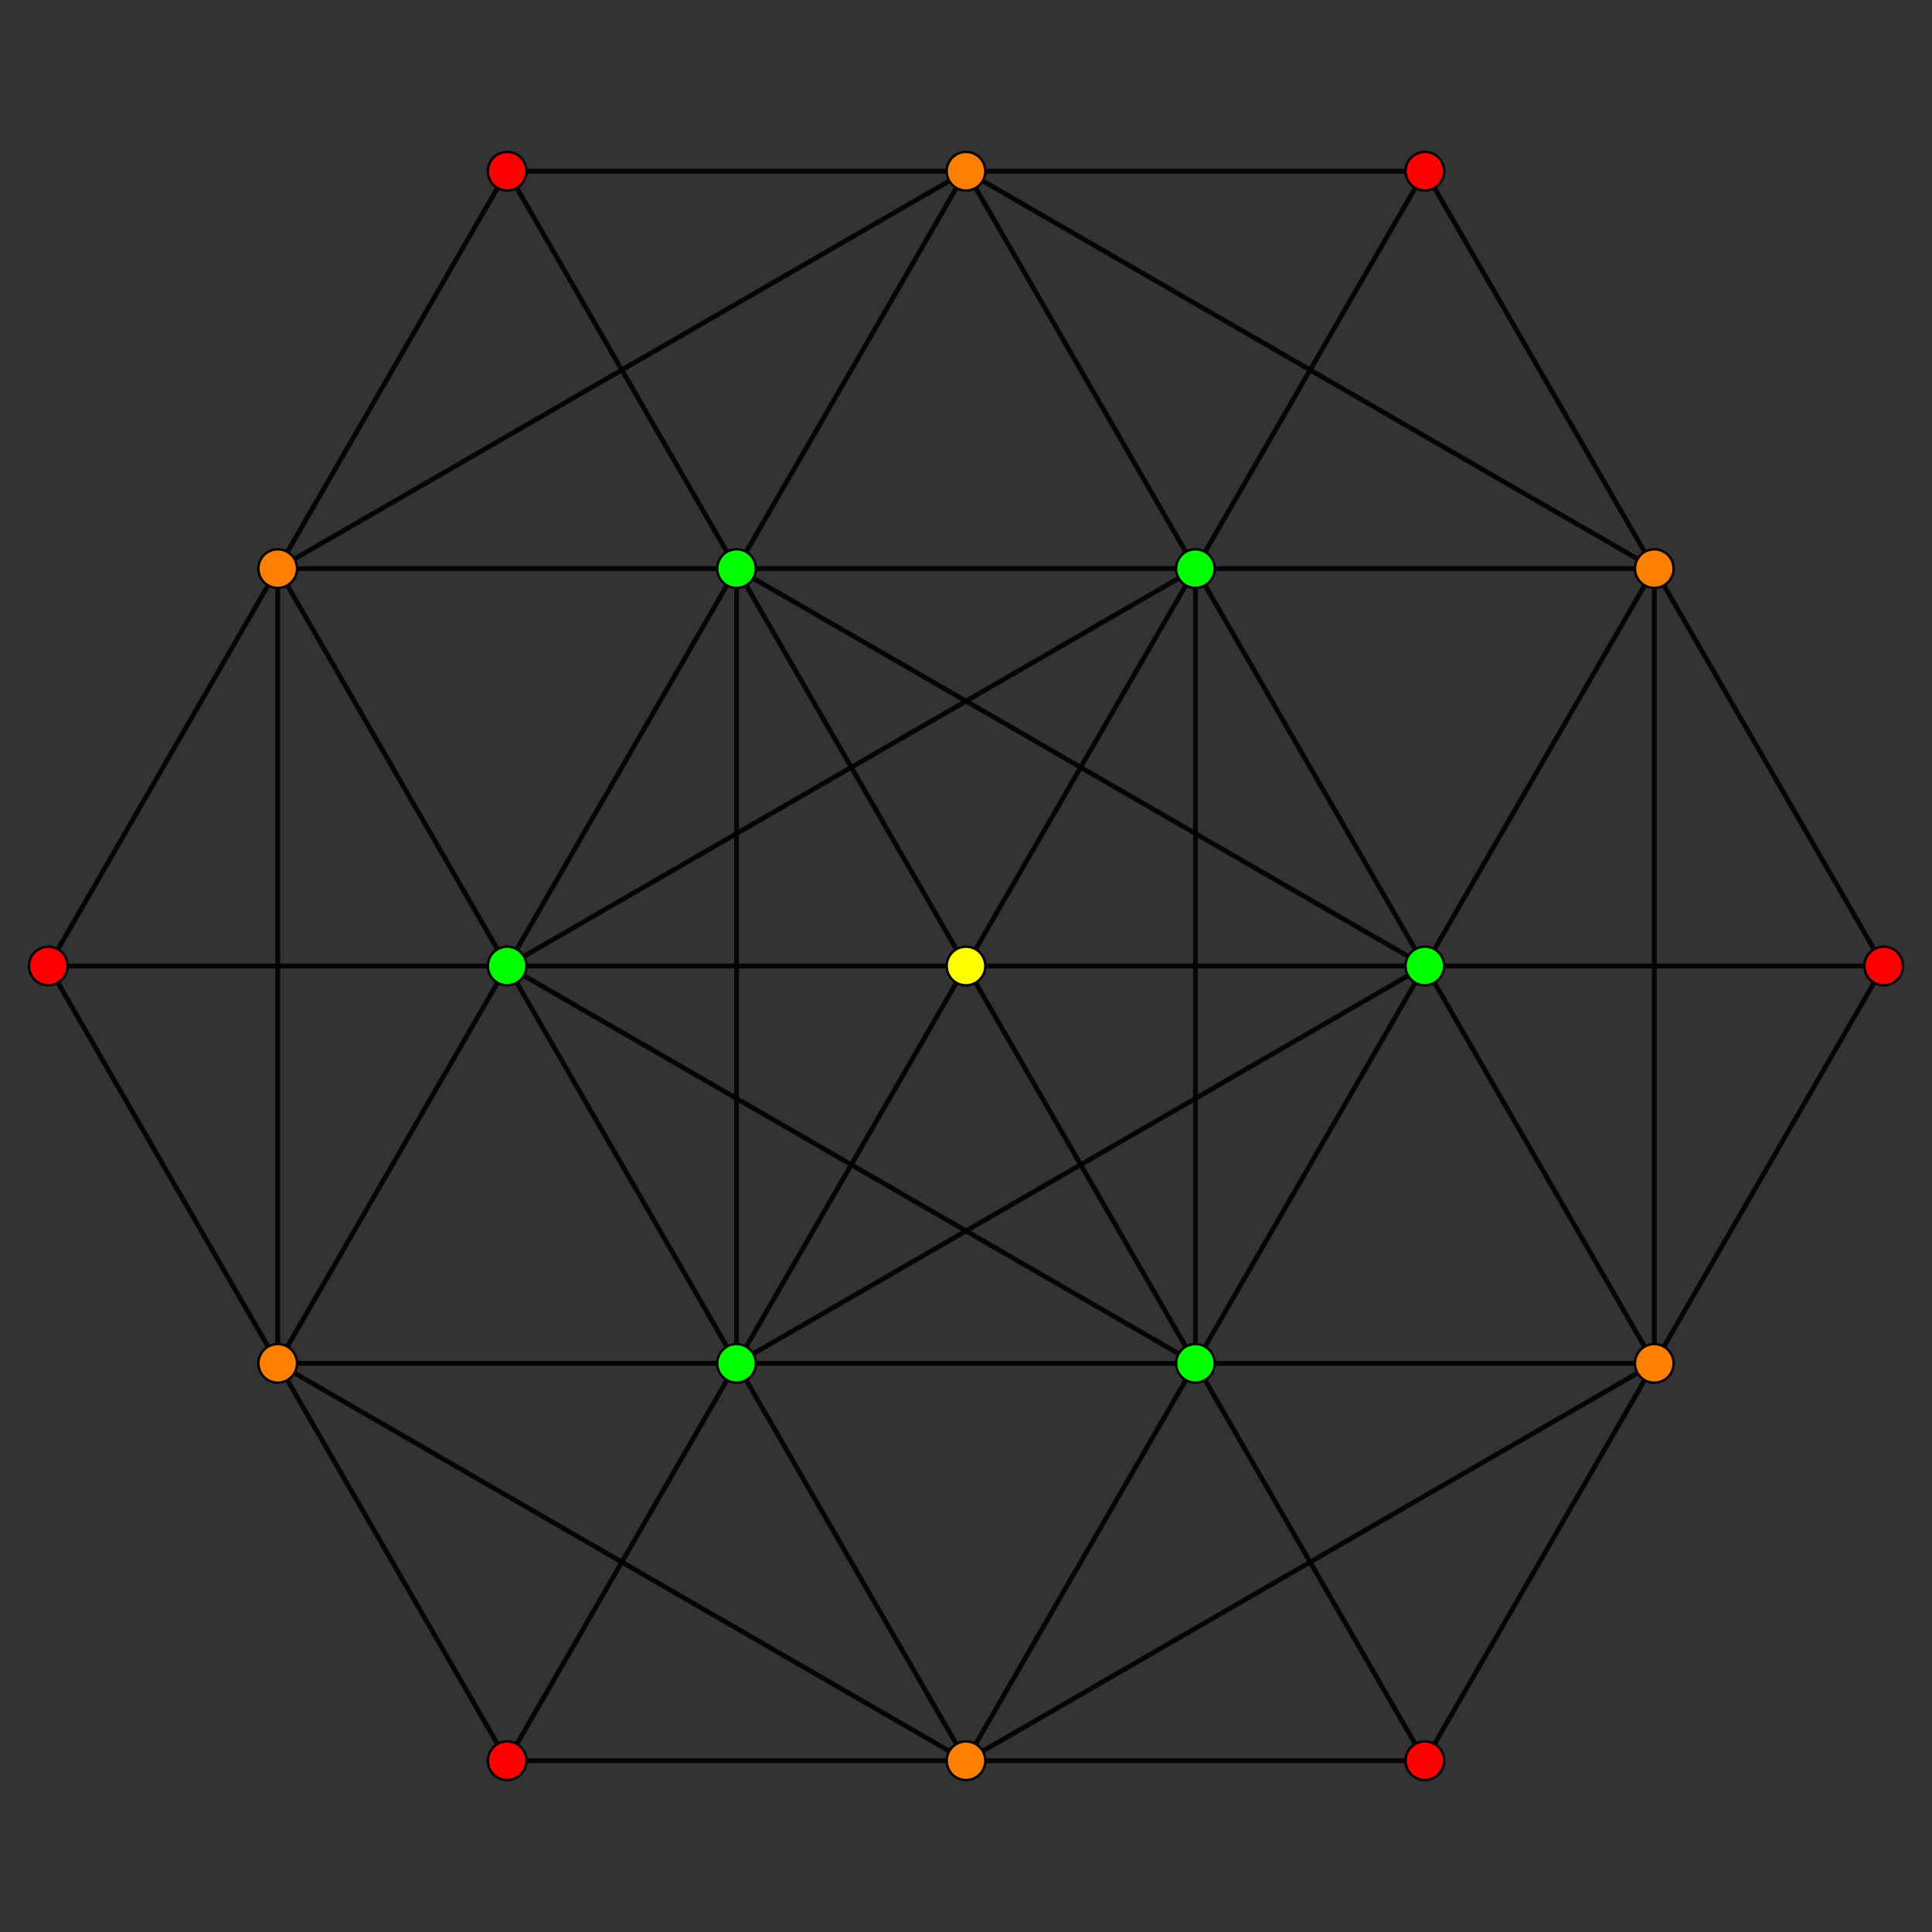 <?xml version="1.0" encoding="UTF-8" standalone="no"?>
<svg
xmlns="http://www.w3.org/2000/svg"
version="1.0"
width="1600" height="1600"
id="7-simplex_t15_A2.svg">
<rect width="100%" height="100%" fill="#333333" stroke="none"/>
<g style="stroke:#000000;stroke-width:4.0;stroke-opacity:0.90;">
<line x1="990.000" y1="1129.090" x2="990.000" y2="1129.090"/>
<line x1="990.000" y1="1129.090" x2="1180.000" y2="1458.179"/>
<line x1="990.000" y1="1129.090" x2="990.000" y2="470.910"/>
<line x1="990.000" y1="1129.090" x2="1180.000" y2="800.000"/>
<line x1="990.000" y1="1129.090" x2="420.000" y2="800.000"/>
<line x1="990.000" y1="1129.090" x2="610.000" y2="1129.090"/>
<line x1="1180.000" y1="1458.179" x2="1180.000" y2="1458.179"/>
<line x1="1180.000" y1="1458.179" x2="1370.000" y2="1129.090"/>
<line x1="1180.000" y1="1458.179" x2="800.000" y2="1458.179"/>
<line x1="990.000" y1="470.910" x2="990.000" y2="470.910"/>
<line x1="990.000" y1="470.910" x2="1180.000" y2="800.000"/>
<line x1="990.000" y1="470.910" x2="1180.000" y2="141.821"/>
<line x1="990.000" y1="470.910" x2="420.000" y2="800.000"/>
<line x1="990.000" y1="470.910" x2="610.000" y2="470.910"/>
<line x1="1180.000" y1="800.000" x2="1180.000" y2="800.000"/>
<line x1="1180.000" y1="800.000" x2="1370.000" y2="1129.090"/>
<line x1="1180.000" y1="800.000" x2="1370.000" y2="470.910"/>
<line x1="1180.000" y1="800.000" x2="610.000" y2="1129.090"/>
<line x1="1180.000" y1="800.000" x2="610.000" y2="470.910"/>
<line x1="1180.000" y1="800.000" x2="800.000" y2="800.000"/>
<line x1="1370.000" y1="1129.090" x2="1370.000" y2="1129.090"/>
<line x1="1370.000" y1="1129.090" x2="1370.000" y2="470.910"/>
<line x1="1370.000" y1="1129.090" x2="1560.000" y2="800.000"/>
<line x1="1370.000" y1="1129.090" x2="800.000" y2="1458.179"/>
<line x1="1370.000" y1="1129.090" x2="990.000" y2="1129.090"/>
<line x1="1180.000" y1="141.821" x2="1180.000" y2="141.821"/>
<line x1="1180.000" y1="141.821" x2="1370.000" y2="470.910"/>
<line x1="1180.000" y1="141.821" x2="800.000" y2="141.821"/>
<line x1="1370.000" y1="470.910" x2="1370.000" y2="470.910"/>
<line x1="1370.000" y1="470.910" x2="1560.000" y2="800.000"/>
<line x1="1370.000" y1="470.910" x2="800.000" y2="141.821"/>
<line x1="1370.000" y1="470.910" x2="990.000" y2="470.910"/>
<line x1="1560.000" y1="800.000" x2="1560.000" y2="800.000"/>
<line x1="1560.000" y1="800.000" x2="1180.000" y2="800.000"/>
<line x1="420.000" y1="800.000" x2="420.000" y2="800.000"/>
<line x1="420.000" y1="800.000" x2="610.000" y2="1129.090"/>
<line x1="420.000" y1="800.000" x2="610.000" y2="470.910"/>
<line x1="420.000" y1="800.000" x2="40.000" y2="800.000"/>
<line x1="610.000" y1="1129.090" x2="610.000" y2="1129.090"/>
<line x1="610.000" y1="1129.090" x2="800.000" y2="1458.179"/>
<line x1="610.000" y1="1129.090" x2="610.000" y2="470.910"/>
<line x1="610.000" y1="1129.090" x2="800.000" y2="800.000"/>
<line x1="610.000" y1="1129.090" x2="230.000" y2="1129.090"/>
<line x1="800.000" y1="1458.179" x2="800.000" y2="1458.179"/>
<line x1="800.000" y1="1458.179" x2="990.000" y2="1129.090"/>
<line x1="800.000" y1="1458.179" x2="230.000" y2="1129.090"/>
<line x1="800.000" y1="1458.179" x2="420.000" y2="1458.179"/>
<line x1="610.000" y1="470.910" x2="610.000" y2="470.910"/>
<line x1="610.000" y1="470.910" x2="800.000" y2="800.000"/>
<line x1="610.000" y1="470.910" x2="800.000" y2="141.821"/>
<line x1="610.000" y1="470.910" x2="230.000" y2="470.910"/>
<line x1="800.000" y1="800.000" x2="800.000" y2="800.000"/>
<line x1="800.000" y1="800.000" x2="990.000" y2="1129.090"/>
<line x1="800.000" y1="800.000" x2="990.000" y2="470.910"/>
<line x1="800.000" y1="800.000" x2="420.000" y2="800.000"/>
<line x1="800.000" y1="141.821" x2="800.000" y2="141.821"/>
<line x1="800.000" y1="141.821" x2="990.000" y2="470.910"/>
<line x1="800.000" y1="141.821" x2="230.000" y2="470.910"/>
<line x1="800.000" y1="141.821" x2="420.000" y2="141.821"/>
<line x1="40.000" y1="800.000" x2="40.000" y2="800.000"/>
<line x1="40.000" y1="800.000" x2="230.000" y2="1129.090"/>
<line x1="40.000" y1="800.000" x2="230.000" y2="470.910"/>
<line x1="230.000" y1="1129.090" x2="230.000" y2="1129.090"/>
<line x1="230.000" y1="1129.090" x2="420.000" y2="1458.179"/>
<line x1="230.000" y1="1129.090" x2="230.000" y2="470.910"/>
<line x1="230.000" y1="1129.090" x2="420.000" y2="800.000"/>
<line x1="420.000" y1="1458.179" x2="420.000" y2="1458.179"/>
<line x1="420.000" y1="1458.179" x2="610.000" y2="1129.090"/>
<line x1="230.000" y1="470.910" x2="230.000" y2="470.910"/>
<line x1="230.000" y1="470.910" x2="420.000" y2="800.000"/>
<line x1="230.000" y1="470.910" x2="420.000" y2="141.821"/>
<line x1="420.000" y1="141.821" x2="420.000" y2="141.821"/>
<line x1="420.000" y1="141.821" x2="610.000" y2="470.910"/>
</g>
<g style="stroke:#000000;stroke-width:2.0;fill:#ff0000">
<circle cx="1180.000" cy="1458.179" r="16.0"/>
<circle cx="1180.000" cy="141.821" r="16.0"/>
<circle cx="1560.000" cy="800.000" r="16.0"/>
<circle cx="40.000" cy="800.000" r="16.0"/>
<circle cx="420.000" cy="1458.179" r="16.0"/>
<circle cx="420.000" cy="141.821" r="16.0"/>
</g>
<g style="stroke:#000000;stroke-width:2.0;fill:#ff7f00">
<circle cx="1370.000" cy="1129.090" r="16.0"/>
<circle cx="1370.000" cy="470.910" r="16.0"/>
<circle cx="800.000" cy="1458.179" r="16.0"/>
<circle cx="800.000" cy="141.821" r="16.0"/>
<circle cx="230.000" cy="1129.090" r="16.0"/>
<circle cx="230.000" cy="470.910" r="16.0"/>
</g>
<g style="stroke:#000000;stroke-width:2.0;fill:#ffff00">
<circle cx="800.000" cy="800.000" r="16.0"/>
</g>
<g style="stroke:#000000;stroke-width:2.0;fill:#00ff00">
<circle cx="990.000" cy="1129.090" r="16.0"/>
<circle cx="990.000" cy="470.910" r="16.0"/>
<circle cx="1180.000" cy="800.000" r="16.0"/>
<circle cx="420.000" cy="800.000" r="16.0"/>
<circle cx="610.000" cy="1129.090" r="16.0"/>
<circle cx="610.000" cy="470.910" r="16.0"/>
</g>
</svg>
